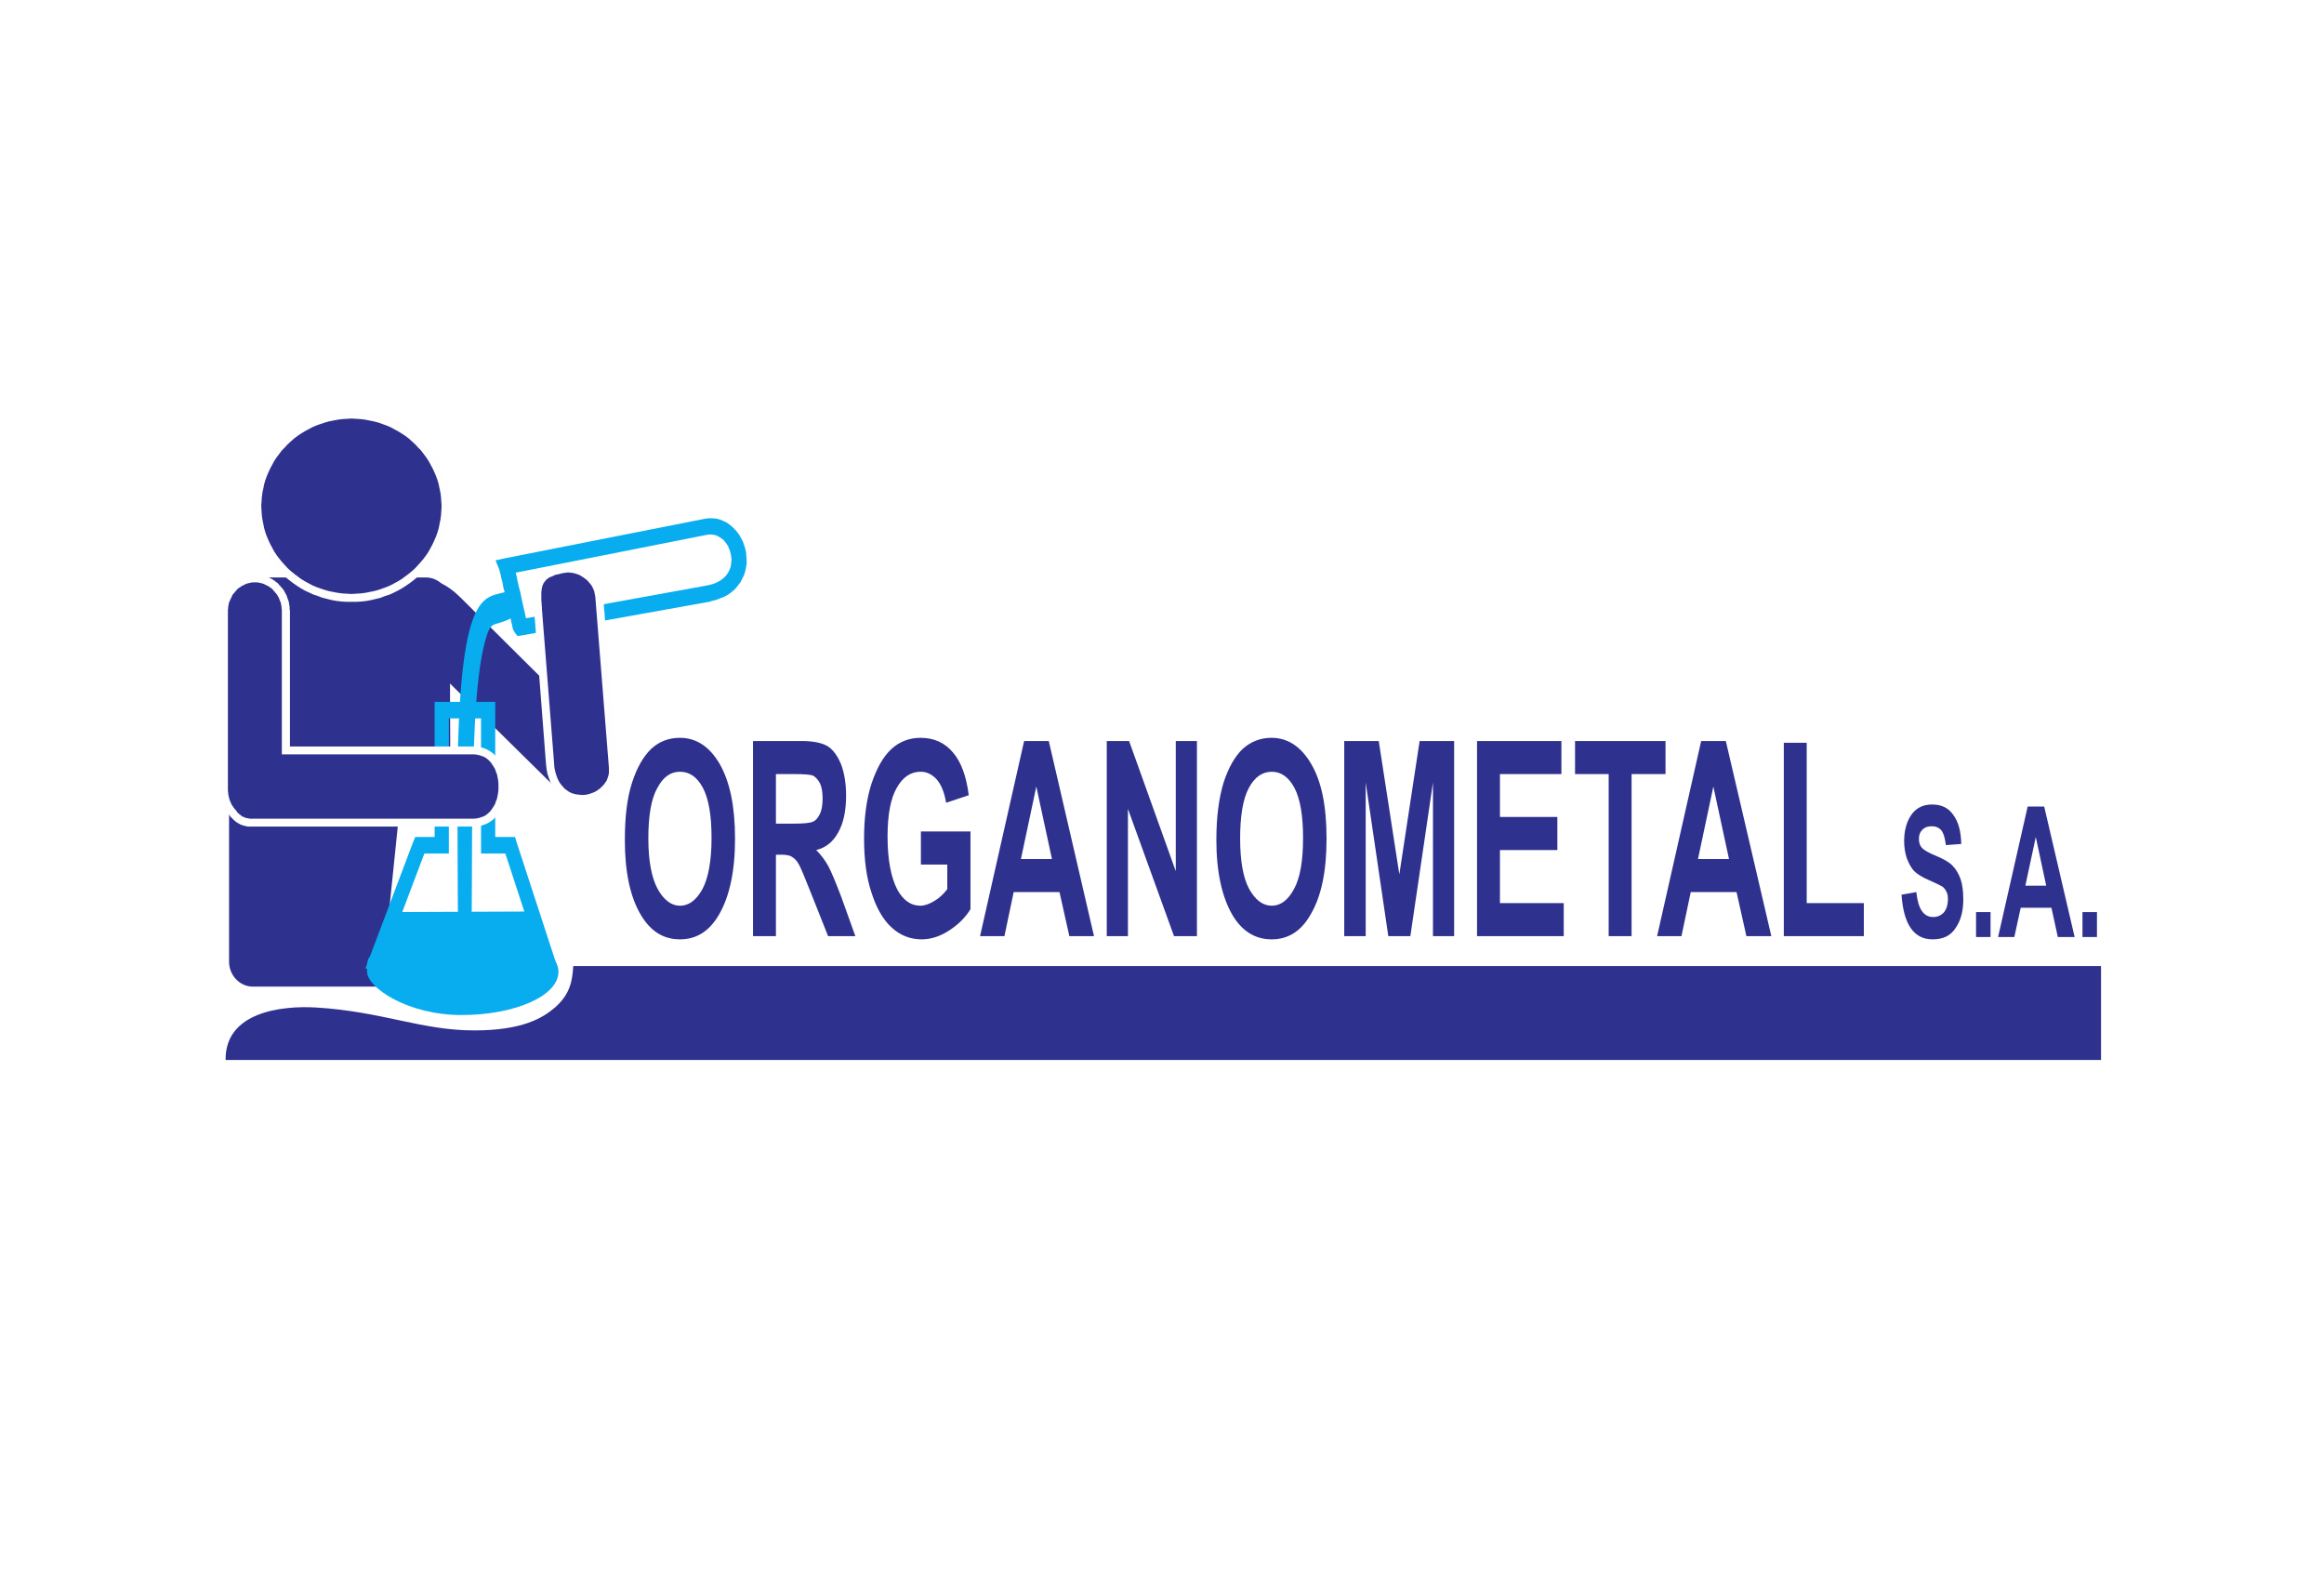 <?xml version="1.0" encoding="UTF-8"?>
<!-- Creator: CorelDRAW 2018 (64 bitů) -->
<svg xmlns="http://www.w3.org/2000/svg" xmlns:xlink="http://www.w3.org/1999/xlink" xml:space="preserve" width="375px" height="256px" version="1.0" style="shape-rendering:geometricPrecision; text-rendering:geometricPrecision; image-rendering:optimizeQuality; fill-rule:evenodd; clip-rule:evenodd" viewBox="0 0 80.15 54.65">
 <defs>
  <style type="text/css">
   <![CDATA[
    .fil4 {fill:#08ADEF}
    .fil1 {fill:#2E318E}
    .fil0 {fill:white}
    .fil2 {fill:#08ADEF;fill-rule:nonzero}
    .fil5 {fill:#2E318E;fill-rule:nonzero}
    .fil3 {fill:#FEFEFE;fill-rule:nonzero}
   ]]>
  </style>
 </defs>
 <g id="Vrstva_x0020_1">
  <rect class="fil0" width="80.15" height="54.65"></rect>
  <path class="fil1" d="M10.9 34.71c2.3,0.14 3.62,0.79 5.46,0.79 1.64,0 2.35,-0.42 2.78,-0.79 0.55,-0.48 0.6,-0.97 0.63,-1.43l52.69 0 0 3.24c-21.43,0 -43.25,0 -64.68,0 -0.02,-1.66 1.94,-1.88 3.12,-1.81z"></path>
  <path class="fil1" d="M9.11 19.88l5.58 0c0.45,0 0.82,0.39 0.82,0.87l0.02 5.87 -0.14 0.49 -6.25 0 0 -5.09c0,-0.46 -0.17,-0.88 -0.46,-1.19 -0.29,-0.3 0.5,-0.49 0.07,-0.49 -0.13,0 -0.26,0.01 -0.38,0.05 0.13,-0.3 0.41,-0.51 0.74,-0.51zm4.68 7.89l-0.55 5.36c-0.13,0.45 0.42,0.86 -0.03,0.86l-4.49 0c-0.45,0 -0.82,-0.39 -0.82,-0.86l0 -5.41c0.1,0.03 0.21,0.05 0.32,0.05l0.08 0 0 -0.01 0.01 0 0.01 0 0.02 0 0.01 0.01 0 0 0.01 -0.01 0.02 0 0.01 0 0.01 0 0 0.01 5.39 0z"></path>
  <path class="fil1" d="M15.88 20.57l4.36 4.33 0.14 -0.31c0.19,-0.4 -0.11,0.88 0.3,1.02l0 0c0.4,0.14 0.61,0.66 0.33,1l-0.35 0.44c-0.01,0.01 -0.02,0.05 -0.03,0.04l0 0c-0.01,-0.01 -0.02,0.02 -0.03,0.03l-0.07 0.07c-0.18,0.19 -0.44,0.27 -0.68,0.23 -0.26,-0.01 -0.52,-0.13 -0.73,-0.33l-5.12 -5.05c-0.87,-0.86 0.16,-3.17 1.88,-1.47z"></path>
  <g>
   <path class="fil2" d="M17.91 21.33l6.51 -1.18 0.09 0.56 -6.52 1.17 -0.23 -0.09 0.15 -0.46zm0.08 0.55l-0.14 0.02 -0.09 -0.11 0.23 0.09zm-0.58 -2.66l0.1 0.55 0.19 -0.38 0.01 0.04 0.01 0.03 0.02 0.04 0.01 0.05 0.01 0.05 0.01 0.07 0.02 0.06 0.02 0.08 0.02 0.07 0.01 0.09 0.02 0.08 0.02 0.09 0.02 0.09 0.03 0.1 0.02 0.09 0.02 0.1 0.02 0.09 0.02 0.1 0.02 0.09 0.02 0.09 0.02 0.09 0.02 0.08 0.02 0.08 0.01 0.07 0.02 0.07 0.01 0.06 0.02 0.05 0.01 0.05 0.01 0.03 0 0.02 0 0.01 -0.05 -0.09 -0.38 0.38 -0.06 -0.1 -0.01 -0.03 -0.01 -0.04 -0.01 -0.04 -0.01 -0.05 -0.01 -0.06 -0.02 -0.06 -0.01 -0.07 -0.02 -0.07 -0.02 -0.08 -0.02 -0.08 -0.02 -0.09 -0.02 -0.09 -0.02 -0.09 -0.02 -0.1 -0.02 -0.09 -0.02 -0.1 -0.02 -0.09 -0.02 -0.09 -0.03 -0.1 -0.02 -0.09 -0.01 -0.08 -0.02 -0.08 -0.02 -0.08 -0.02 -0.07 -0.01 -0.07 -0.02 -0.06 -0.01 -0.05 -0.01 -0.04 -0.01 -0.03 0 -0.02 0 0.01 0.19 -0.39zm-0.19 0.39l-0.13 -0.32 0.32 -0.07 -0.19 0.39zm7.16 -1.2l-6.87 1.36 -0.1 -0.55 6.88 -1.36 0 0 0.09 0.55zm-0.09 -0.55l0 0 -0.04 0.01 0.04 -0.01zm0.22 2.85l-0.09 -0.56 -0.01 0 0.13 -0.03 0.12 -0.04 0.1 -0.05 0.09 -0.05 0.08 -0.06 0.07 -0.06 0.05 -0.06 0.05 -0.07 0.04 -0.07 0.03 -0.07 0.03 -0.08 0.01 -0.08 0.01 -0.08 0.01 -0.08 -0.01 -0.08 -0.01 -0.08 -0.02 -0.08 -0.02 -0.08 -0.03 -0.07 -0.03 -0.08 -0.04 -0.06 -0.05 -0.07 -0.05 -0.06 -0.05 -0.05 -0.06 -0.04 -0.06 -0.04 -0.06 -0.03 -0.07 -0.03 -0.06 -0.01 -0.07 -0.01 -0.08 0 -0.08 0.01 -0.09 -0.55 0.14 -0.02 0.13 0 0.13 0.01 0.13 0.03 0.12 0.05 0.11 0.05 0.1 0.07 0.1 0.08 0.09 0.09 0.08 0.09 0.08 0.11 0.06 0.11 0.06 0.11 0.04 0.12 0.04 0.12 0.03 0.13 0.01 0.13 0.01 0.13 0 0.13 -0.02 0.13 -0.03 0.14 -0.04 0.13 -0.06 0.12 -0.06 0.12 -0.09 0.12 -0.09 0.11 -0.11 0.1 -0.12 0.09 -0.14 0.08 -0.15 0.06 -0.16 0.06 -0.17 0.04 0 0.01zm0 -0.01l0 0 0 0.01 0 -0.01z"></path>
  </g>
  <g>
   <path class="fil1" d="M18.97 26.3l-0.42 -5.32c-0.06,-0.83 -0.06,-1.25 0.93,-1.4 0.48,-0.07 1.13,0.3 1.19,0.95l0.47 5.9c0.1,1.25 -2.03,1.69 -2.17,-0.13z"></path>
   <path id="1" class="fil3" d="M18.69 20.97l0.42 5.32 -0.28 0.02 -0.41 -5.32 0 0 0.27 -0.02zm0.77 -1.53l0.04 0.28 0 0 -0.09 0.01 -0.08 0.02 -0.07 0.02 -0.07 0.01 -0.06 0.02 -0.06 0.03 -0.05 0.02 -0.05 0.02 -0.04 0.02 -0.04 0.03 -0.03 0.02 -0.03 0.03 -0.02 0.03 -0.03 0.03 -0.02 0.03 -0.02 0.03 -0.01 0.03 -0.02 0.04 -0.01 0.04 -0.01 0.04 -0.01 0.05 0 0.04 -0.01 0.05 0 0.06 0 0.05 0 0.06 0 0.06 0 0.07 0.01 0.07 0 0.07 0.01 0.07 0 0.08 -0.27 0.02 -0.01 -0.08 0 -0.07 -0.01 -0.08 0 -0.07 -0.01 -0.07 0 -0.07 0 -0.06 0 -0.07 0.01 -0.06 0 -0.06 0.01 -0.06 0.01 -0.06 0.02 -0.05 0.01 -0.06 0.02 -0.05 0.03 -0.06 0.03 -0.05 0.03 -0.05 0.04 -0.04 0.04 -0.05 0.04 -0.04 0.05 -0.04 0.06 -0.03 0.05 -0.04 0.07 -0.03 0.06 -0.02 0.07 -0.03 0.07 -0.02 0.08 -0.02 0.09 -0.02 0.08 -0.02 0.1 -0.02 0 0zm1.34 1.08l-0.27 0.02 0 0 -0.01 -0.05 -0.01 -0.05 -0.01 -0.05 -0.01 -0.05 -0.02 -0.04 -0.02 -0.05 -0.02 -0.04 -0.02 -0.04 -0.03 -0.04 -0.03 -0.04 -0.03 -0.03 -0.03 -0.04 -0.03 -0.03 -0.03 -0.03 -0.04 -0.03 -0.04 -0.03 -0.04 -0.03 -0.04 -0.02 -0.04 -0.03 -0.04 -0.02 -0.04 -0.02 -0.04 -0.01 -0.05 -0.02 -0.04 -0.01 -0.04 -0.01 -0.04 -0.01 -0.04 0 -0.05 -0.01 -0.04 0 -0.04 0 -0.03 0 -0.04 0.01 -0.04 -0.28 0.05 0 0.05 -0.01 0.06 0 0.05 0.01 0.06 0 0.05 0.01 0.06 0.01 0.05 0.01 0.06 0.02 0.05 0.02 0.06 0.02 0.05 0.02 0.05 0.03 0.05 0.03 0.05 0.03 0.05 0.03 0.05 0.04 0.05 0.04 0.04 0.04 0.04 0.04 0.04 0.04 0.04 0.05 0.04 0.05 0.03 0.06 0.03 0.05 0.03 0.06 0.03 0.06 0.02 0.06 0.02 0.06 0.01 0.07 0.02 0.06 0 0.07 0 0zm0.2 5.92l-0.47 -5.9 0.27 -0.02 0.48 5.9 0 0 -0.28 0.02zm-2.17 -0.13l0.28 -0.02 0 0 0.01 0.15 0.03 0.14 0.04 0.13 0.04 0.11 0.05 0.1 0.06 0.09 0.07 0.08 0.06 0.07 0.08 0.06 0.07 0.05 0.08 0.04 0.09 0.03 0.08 0.02 0.09 0.01 0.09 0.01 0.09 0 0.08 -0.01 0.09 -0.02 0.09 -0.03 0.08 -0.03 0.08 -0.04 0.07 -0.05 0.07 -0.05 0.06 -0.06 0.06 -0.06 0.05 -0.07 0.05 -0.07 0.03 -0.08 0.03 -0.09 0.02 -0.09 0 -0.09 0 -0.1 0.28 -0.02 0 0.13 -0.01 0.12 -0.02 0.12 -0.04 0.12 -0.05 0.1 -0.06 0.1 -0.06 0.09 -0.08 0.09 -0.08 0.07 -0.09 0.07 -0.1 0.06 -0.1 0.05 -0.1 0.04 -0.11 0.04 -0.11 0.02 -0.12 0.01 -0.11 0.01 -0.11 -0.01 -0.11 -0.02 -0.12 -0.03 -0.11 -0.04 -0.1 -0.05 -0.1 -0.07 -0.1 -0.07 -0.09 -0.09 -0.08 -0.1 -0.07 -0.12 -0.07 -0.12 -0.05 -0.14 -0.05 -0.15 -0.03 -0.16 -0.02 -0.18 0 0z"></path>
  </g>
  <path class="fil4" d="M17.86 21.15l-0.31 -0.81c-0.84,0.34 -1.87,-0.54 -1.77,8.4 0,0.42 0.01,3.09 0.02,3.55l0.46 0c0.01,-0.45 0.02,-3.14 0.02,-3.6 0.04,-2.62 0.07,-5.25 0.46,-6.65 0.23,-0.81 0.27,-0.35 1.12,-0.89z"></path>
  <g>
   <path class="fil1" d="M12.12 14.26c1.79,0 3.25,1.42 3.25,3.16 0,1.75 -1.46,3.17 -3.25,3.17 -1.79,0 -3.24,-1.42 -3.24,-3.17 0,-1.74 1.45,-3.16 3.24,-3.16z"></path>
   <path id="1" class="fil3" d="M15.5 17.42l-0.27 0 0 0 -0.01 -0.15 -0.01 -0.15 -0.02 -0.16 -0.03 -0.14 -0.03 -0.15 -0.04 -0.14 -0.05 -0.14 -0.06 -0.14 -0.06 -0.13 -0.07 -0.13 -0.07 -0.13 -0.08 -0.12 -0.09 -0.12 -0.09 -0.12 -0.1 -0.1 -0.1 -0.11 -0.11 -0.1 -0.11 -0.1 -0.12 -0.09 -0.12 -0.08 -0.13 -0.08 -0.13 -0.07 -0.13 -0.07 -0.14 -0.06 -0.14 -0.05 -0.14 -0.05 -0.15 -0.04 -0.15 -0.03 -0.15 -0.03 -0.16 -0.02 -0.16 -0.01 -0.16 -0.01 0 -0.28 0.17 0.01 0.18 0.01 0.17 0.02 0.16 0.03 0.17 0.04 0.16 0.04 0.15 0.05 0.16 0.06 0.15 0.07 0.14 0.07 0.14 0.08 0.14 0.09 0.13 0.09 0.13 0.1 0.12 0.1 0.12 0.11 0.11 0.11 0.11 0.12 0.1 0.13 0.1 0.13 0.08 0.13 0.09 0.14 0.07 0.14 0.07 0.15 0.06 0.15 0.05 0.15 0.05 0.16 0.04 0.16 0.03 0.16 0.02 0.17 0.01 0.16 0 0.17 0 0zm-3.38 3.3l0 -0.27 0 0 0.16 -0.01 0.16 -0.01 0.16 -0.02 0.15 -0.03 0.15 -0.03 0.15 -0.04 0.14 -0.05 0.14 -0.05 0.14 -0.06 0.13 -0.07 0.13 -0.07 0.13 -0.08 0.12 -0.09 0.12 -0.09 0.11 -0.09 0.11 -0.1 0.1 -0.11 0.1 -0.11 0.09 -0.11 0.09 -0.12 0.08 -0.12 0.07 -0.13 0.07 -0.13 0.06 -0.13 0.06 -0.14 0.05 -0.14 0.04 -0.14 0.03 -0.15 0.03 -0.15 0.02 -0.15 0.01 -0.15 0.01 -0.16 0.27 0 0 0.17 -0.01 0.17 -0.02 0.17 -0.03 0.16 -0.04 0.16 -0.05 0.16 -0.05 0.15 -0.06 0.15 -0.07 0.15 -0.07 0.14 -0.09 0.14 -0.08 0.13 -0.1 0.13 -0.1 0.13 -0.11 0.12 -0.11 0.11 -0.12 0.11 -0.12 0.1 -0.13 0.1 -0.13 0.09 -0.14 0.09 -0.14 0.08 -0.14 0.07 -0.15 0.07 -0.16 0.05 -0.15 0.06 -0.16 0.04 -0.17 0.04 -0.16 0.03 -0.17 0.02 -0.18 0.01 -0.17 0 0 0zm-3.38 -3.3l0.27 0 0 0 0.01 0.16 0.01 0.15 0.02 0.15 0.03 0.15 0.03 0.15 0.04 0.14 0.05 0.14 0.06 0.14 0.06 0.13 0.07 0.13 0.07 0.13 0.08 0.12 0.09 0.12 0.09 0.11 0.1 0.11 0.1 0.11 0.11 0.1 0.11 0.09 0.12 0.09 0.12 0.09 0.13 0.08 0.13 0.07 0.13 0.07 0.14 0.06 0.14 0.05 0.15 0.05 0.14 0.04 0.15 0.03 0.16 0.03 0.15 0.02 0.16 0.01 0.16 0.01 0 0.27 -0.17 0 -0.17 -0.01 -0.17 -0.02 -0.17 -0.03 -0.16 -0.04 -0.16 -0.04 -0.16 -0.06 -0.15 -0.05 -0.15 -0.07 -0.15 -0.07 -0.14 -0.08 -0.14 -0.09 -0.13 -0.09 -0.13 -0.1 -0.12 -0.1 -0.12 -0.11 -0.11 -0.11 -0.11 -0.12 -0.1 -0.13 -0.09 -0.13 -0.09 -0.13 -0.08 -0.14 -0.08 -0.14 -0.07 -0.15 -0.06 -0.15 -0.05 -0.15 -0.05 -0.16 -0.03 -0.16 -0.03 -0.16 -0.02 -0.17 -0.02 -0.17 0 -0.17 0 0zm3.38 -3.3l0 0.28 0 0 -0.16 0.01 -0.16 0.01 -0.15 0.02 -0.16 0.03 -0.15 0.03 -0.14 0.04 -0.15 0.05 -0.14 0.05 -0.14 0.06 -0.13 0.07 -0.13 0.07 -0.13 0.08 -0.12 0.08 -0.12 0.09 -0.11 0.1 -0.11 0.1 -0.1 0.11 -0.1 0.1 -0.09 0.12 -0.09 0.12 -0.08 0.12 -0.07 0.13 -0.07 0.13 -0.06 0.13 -0.06 0.14 -0.05 0.14 -0.04 0.14 -0.03 0.15 -0.03 0.14 -0.02 0.16 -0.01 0.15 -0.01 0.15 -0.27 0 0 -0.17 0.02 -0.16 0.02 -0.17 0.03 -0.16 0.03 -0.16 0.05 -0.16 0.05 -0.15 0.06 -0.15 0.07 -0.15 0.08 -0.14 0.08 -0.14 0.09 -0.13 0.09 -0.13 0.1 -0.13 0.11 -0.12 0.11 -0.11 0.12 -0.11 0.12 -0.1 0.13 -0.1 0.13 -0.09 0.14 -0.09 0.14 -0.08 0.15 -0.07 0.15 -0.07 0.15 -0.06 0.16 -0.05 0.16 -0.04 0.16 -0.04 0.17 -0.03 0.17 -0.02 0.17 -0.01 0.17 -0.01 0 0z"></path>
  </g>
  <g>
   <path class="fil2" d="M16.83 24.74l-1.6 0 0 -0.57 1.6 0 0.25 0.29 -0.25 0.28zm0 -0.57l0.25 0 0 0.29 -0.25 -0.29zm-0.24 4.95l0 -4.66 0.49 0 0 4.66 -0.25 0.28 -0.24 -0.28zm0.24 0.28l-0.24 0 0 -0.28 0.24 0.28zm0.76 0l-0.76 0 0 -0.57 0.76 0 0.23 0.19 -0.23 0.38zm0 -0.57l0.17 0 0.06 0.19 -0.23 -0.19zm1.08 4.37l-1.3 -3.98 0.45 -0.2 1.3 3.98 -0.23 0.38 -0.22 -0.18zm0.45 -0.2l0.13 0.38 -0.36 0 0.23 -0.38zm-6.37 -0.03l0.45 0.23 -0.23 -0.39 0.1 0 0.12 0 0.13 0 0.14 0 0.16 0 0.17 0 0.19 0 0.19 0 0.2 0 0.21 0 0.21 0 0.23 0 0.22 0 0.23 0 0.23 0 0.23 0 0.24 0 0.23 0 0.23 0 0.22 0.01 0.22 0 0.22 0 0.21 0 0.2 0 0.19 0 0.19 0 0.17 0 0.15 0 0.15 0 0.13 0 0.12 0 0.09 0 0 0.56 -0.09 0 -0.12 0 -0.13 0 -0.15 0 -0.16 0 -0.17 0 -0.18 0 -0.19 0 -0.2 0 -0.21 0 -0.22 0 -0.22 0 -0.22 0 -0.23 0 -0.23 0 -0.24 -0.01 -0.23 0 -0.23 0 -0.23 0 -0.23 0 -0.22 0 -0.21 0 -0.21 0 -0.2 0 -0.2 0 -0.18 0 -0.17 0 -0.16 0 -0.14 0 -0.13 0 -0.12 0 -0.1 0 -0.22 -0.4zm0.22 0.4l-0.37 0 0.15 -0.4 0.22 0.4zm1.73 -4.14l-1.5 3.97 -0.45 -0.23 1.5 -3.97 0.23 -0.17 0.22 0.4zm-0.45 -0.23l0.07 -0.17 0.16 0 -0.23 0.17zm0.98 0.4l-0.75 0 0 -0.57 0.75 0 0.25 0.29 -0.25 0.28zm0.25 -0.28l0 0.28 -0.25 0 0.25 -0.28zm0 -4.66l0 4.66 -0.49 0 0 -4.66 0.24 -0.29 0.25 0.29zm-0.49 0l0 -0.29 0.24 0 -0.24 0.29z"></path>
  </g>
  <path class="fil4" d="M18.88 32.8c0.24,0.21 0.38,0.44 0.38,0.68 0,0.83 -1.5,1.49 -3.35,1.49 -1.85,0 -3.25,-0.95 -3.25,-1.49 0,-0.53 0.04,-0.47 0.28,-0.68l0.52 -1.38 4.96 -0.02 0.46 1.4z"></path>
  <g>
   <path class="fil1" d="M8.79 19.91c0.59,0 1.07,0.51 1.07,1.13l0 4.81 6.47 0c1.34,0 1.34,2.48 0,2.48l-7.49 0c-0.02,0.01 -0.03,0.01 -0.05,0.01l0 0c-0.01,0 -0.03,0 -0.05,-0.01l-0.08 0c-0.27,0 -0.5,-0.13 -0.64,-0.35 -0.18,-0.2 -0.3,-0.47 -0.3,-0.77l0 -6.17c0,-0.62 0.48,-1.13 1.07,-1.13z"></path>
   <path id="1" class="fil3" d="M10 21.04l-0.28 0 0 0 0 -0.05 -0.01 -0.05 0 -0.05 -0.01 -0.05 -0.01 -0.05 -0.01 -0.05 -0.02 -0.04 -0.02 -0.05 -0.01 -0.04 -0.02 -0.04 -0.03 -0.05 -0.02 -0.04 -0.03 -0.04 -0.03 -0.03 -0.03 -0.04 -0.03 -0.03 -0.03 -0.04 -0.03 -0.03 -0.04 -0.03 -0.03 -0.02 -0.04 -0.03 -0.04 -0.02 -0.04 -0.02 -0.04 -0.02 -0.04 -0.02 -0.05 -0.02 -0.04 -0.01 -0.04 -0.01 -0.05 -0.01 -0.05 -0.01 -0.04 0 -0.05 0 0 -0.28 0.06 0 0.06 0.01 0.06 0.01 0.06 0.01 0.06 0.01 0.06 0.02 0.06 0.02 0.05 0.02 0.05 0.03 0.06 0.03 0.05 0.03 0.05 0.03 0.04 0.04 0.05 0.03 0.04 0.04 0.04 0.05 0.04 0.04 0.04 0.05 0.04 0.04 0.03 0.05 0.03 0.05 0.03 0.06 0.03 0.05 0.02 0.06 0.02 0.06 0.02 0.05 0.02 0.06 0.01 0.06 0.01 0.07 0.01 0.06 0 0.06 0.01 0.07 0 0zm-0.28 4.81l0 -4.81 0.28 0 0 4.81 -0.14 0.13 -0.14 -0.13zm0.14 0.13l-0.14 0 0 -0.13 0.14 0.13zm6.47 0l-6.47 0 0 -0.27 6.47 0 0 0 0 0.27zm0 2.49l0 -0.27 0 0 0.1 -0.01 0.1 -0.02 0.09 -0.03 0.08 -0.03 0.08 -0.05 0.07 -0.06 0.06 -0.06 0.06 -0.08 0.05 -0.08 0.05 -0.08 0.03 -0.09 0.04 -0.1 0.02 -0.1 0.02 -0.11 0.01 -0.1 0 -0.11 0 -0.11 -0.01 -0.1 -0.02 -0.11 -0.02 -0.1 -0.04 -0.1 -0.03 -0.09 -0.05 -0.08 -0.05 -0.08 -0.06 -0.08 -0.06 -0.06 -0.07 -0.06 -0.08 -0.05 -0.08 -0.03 -0.09 -0.03 -0.1 -0.02 -0.1 -0.01 0 -0.27 0.13 0.01 0.14 0.02 0.12 0.04 0.11 0.05 0.11 0.07 0.09 0.07 0.09 0.09 0.07 0.09 0.07 0.11 0.05 0.1 0.05 0.12 0.04 0.11 0.03 0.13 0.02 0.12 0.01 0.12 0.01 0.13 -0.01 0.13 -0.01 0.12 -0.02 0.13 -0.03 0.12 -0.04 0.11 -0.05 0.12 -0.05 0.11 -0.07 0.1 -0.07 0.09 -0.09 0.09 -0.09 0.07 -0.11 0.07 -0.11 0.05 -0.12 0.04 -0.14 0.03 -0.13 0 0 0zm-7.49 -0.27l7.49 0 0 0.27 -7.49 0 -0.01 -0.27 0.01 0zm-0.01 0l0 0 0.01 0 -0.01 0zm-0.04 0.27l0 -0.27 0 0 0 0 0 0 0.01 0 0 0 0 0 0 0 0 0 0 0 0 0 0.01 0 0 0 -0.01 0 0 0 0.01 0 0 0 0 0 0.01 0 0 0 0 0 -0.01 0 0 0 0.01 0 0 0 0.01 0 -0.01 0 0 0 0.01 0 0 0 0 0 -0.01 0 0 0 0.01 0 0.01 0.27 0.01 0 0 0 -0.02 0 0 0 0 0 0.01 0 0 0 -0.01 0 -0.01 0 0 0 0.01 0 0 0 -0.01 0 0 0 0 0 -0.01 0 0 0 0 0 0.01 0 0 0 -0.01 0 0 0 -0.01 0 0 0 0 0 0 0 0 0 0 0 0 0 -0.01 0 0 0 0 0 0 0zm0 -0.27l0 0 0 0.27 0 0 0 0 0 -0.27zm-0.05 0.27l0 -0.27 0.01 0 0.01 0 0 0 -0.01 0 0 0 0 0 0.02 0 0 0 -0.01 0 0 0 0 0 0.01 0 0 0 -0.01 0 0 0 0.01 0 0 0 0 0 0 0 0.01 0 0.01 0 -0.02 0 0.01 0 0 0 0 0 0 0 0 0 0 0 0 0 0.01 0 0 0 0 0 0 0 0 0.27 0 0 0 0 0 0 -0.01 0 0 0 0 0 0 0 0 0 0 0 0 0 -0.01 0 -0.01 0 0 0 0.01 0 0 0 0 0 0 0 -0.01 0 0 0 -0.01 0 0 0 0.01 0 0 0 0 0 -0.02 0 0 0 0.01 0 0 0 0 0 -0.02 0 0 0 0.01 0 0 0zm0 -0.27l0.01 0 0 0 -0.01 0zm-0.08 0l0.08 0 0 0.27 -0.08 0 0 0 0 -0.27zm-0.74 -0.12l0.2 -0.19 0.01 0.02 0.02 0.01 0.01 0.02 0.01 0.02 0.01 0.01 0.01 0.02 0.02 0.01 0.01 0.01 0.02 0.02 0.01 0.01 0.01 0.01 0.02 0.01 0.02 0.02 0.01 0.01 0.02 0.01 0.01 0.01 0.02 0.01 0.02 0.01 0.01 0.01 0.02 0 0.02 0.01 0.02 0.01 0.01 0 0.02 0.01 0.02 0.01 0.02 0 0.02 0 0.02 0.01 0.02 0 0.02 0 0.02 0.01 0.02 0 0.02 0 0 0.27 -0.03 0 -0.03 0 -0.03 0 -0.03 0 -0.03 -0.01 -0.03 0 -0.02 -0.01 -0.03 -0.01 -0.03 0 -0.02 -0.01 -0.03 -0.01 -0.03 -0.01 -0.02 -0.01 -0.03 -0.01 -0.02 -0.02 -0.03 -0.01 -0.02 -0.01 -0.02 -0.02 -0.03 -0.01 -0.02 -0.02 -0.02 -0.02 -0.02 -0.01 -0.02 -0.02 -0.02 -0.02 -0.02 -0.02 -0.02 -0.02 -0.02 -0.02 -0.02 -0.02 -0.02 -0.02 -0.01 -0.02 -0.02 -0.02 -0.02 -0.03 0.02 0.02zm0.2 -0.19l0.01 0.01 0 0.01 -0.01 -0.02zm-0.53 -0.68l0.27 0 0 0 0 0.02 0 0.03 0.01 0.02 0 0.03 0 0.02 0 0.02 0.01 0.03 0 0.02 0.01 0.03 0 0.02 0.01 0.02 0 0.02 0.01 0.03 0.01 0.02 0 0.02 0.01 0.02 0.01 0.02 0.01 0.03 0.01 0.02 0.01 0.02 0.01 0.02 0.01 0.02 0.01 0.02 0.01 0.02 0.02 0.02 0.01 0.02 0.01 0.01 0.01 0.02 0.02 0.02 0.01 0.02 0.02 0.02 0.01 0.01 -0.2 0.19 -0.02 -0.02 -0.02 -0.03 -0.02 -0.02 -0.02 -0.02 -0.01 -0.02 -0.02 -0.03 -0.02 -0.02 -0.01 -0.03 -0.02 -0.02 -0.01 -0.03 -0.01 -0.02 -0.02 -0.03 -0.01 -0.03 -0.01 -0.02 -0.01 -0.03 -0.02 -0.03 -0.01 -0.02 -0.01 -0.03 0 -0.03 -0.01 -0.03 -0.01 -0.03 -0.01 -0.03 0 -0.03 -0.01 -0.03 -0.01 -0.03 0 -0.03 0 -0.03 -0.01 -0.03 0 -0.03 0 -0.03 0 -0.03 0 -0.03 0 0zm0.27 -6.17l0 6.17 -0.27 0 0 -6.17 0 0 0.27 0zm0.93 -1.27l0 0.28 0 0 -0.05 0 -0.04 0 -0.05 0.01 -0.04 0.01 -0.05 0.01 -0.04 0.01 -0.05 0.02 -0.04 0.02 -0.04 0.02 -0.04 0.02 -0.04 0.02 -0.03 0.03 -0.04 0.02 -0.04 0.03 -0.03 0.03 -0.03 0.04 -0.03 0.03 -0.03 0.04 -0.03 0.03 -0.03 0.04 -0.02 0.04 -0.02 0.05 -0.02 0.04 -0.02 0.04 -0.02 0.05 -0.02 0.04 -0.01 0.05 -0.01 0.05 -0.01 0.05 0 0.05 -0.01 0.05 0 0.05 -0.27 0 0 -0.07 0 -0.06 0.01 -0.06 0.01 -0.07 0.01 -0.06 0.02 -0.06 0.02 -0.05 0.02 -0.06 0.02 -0.06 0.03 -0.05 0.03 -0.06 0.03 -0.05 0.03 -0.05 0.04 -0.04 0.04 -0.05 0.04 -0.04 0.04 -0.05 0.04 -0.04 0.05 -0.03 0.05 -0.04 0.04 -0.03 0.05 -0.03 0.06 -0.03 0.05 -0.03 0.06 -0.02 0.05 -0.02 0.06 -0.02 0.06 -0.01 0.06 -0.01 0.06 -0.01 0.06 -0.01 0.06 0 0 0z"></path>
  </g>
  <path class="fil5" d="M21.55 28.93c0,-0.8 0.08,-1.46 0.25,-1.98 0.17,-0.52 0.39,-0.9 0.66,-1.16 0.27,-0.25 0.6,-0.38 0.99,-0.38 0.56,0 1.02,0.3 1.37,0.9 0.35,0.61 0.53,1.46 0.53,2.58 0,1.12 -0.19,2 -0.56,2.63 -0.33,0.56 -0.77,0.84 -1.34,0.84 -0.57,0 -1.01,-0.28 -1.34,-0.83 -0.38,-0.63 -0.56,-1.5 -0.56,-2.6zm0.81 -0.05c0,0.77 0.11,1.35 0.32,1.74 0.21,0.38 0.47,0.58 0.77,0.58 0.32,0 0.57,-0.2 0.78,-0.58 0.2,-0.38 0.31,-0.97 0.31,-1.76 0,-0.78 -0.1,-1.35 -0.3,-1.73 -0.2,-0.37 -0.46,-0.55 -0.79,-0.55 -0.32,0 -0.58,0.18 -0.78,0.56 -0.21,0.37 -0.31,0.95 -0.31,1.74zm3.61 3.37l0 -6.73 1.67 0c0.43,0 0.73,0.07 0.92,0.19 0.18,0.12 0.33,0.33 0.45,0.62 0.11,0.3 0.17,0.66 0.17,1.07 0,0.53 -0.09,0.95 -0.27,1.27 -0.18,0.33 -0.43,0.53 -0.76,0.61 0.17,0.17 0.31,0.36 0.42,0.56 0.11,0.21 0.26,0.57 0.46,1.1l0.47 1.31 -0.94 0 -0.58 -1.46c-0.21,-0.53 -0.35,-0.87 -0.42,-1 -0.07,-0.13 -0.15,-0.22 -0.24,-0.27 -0.08,-0.06 -0.21,-0.08 -0.39,-0.08l-0.17 0 0 2.81 -0.79 0zm0.79 -3.88l0.59 0c0.36,0 0.59,-0.02 0.69,-0.07 0.1,-0.04 0.17,-0.13 0.24,-0.27 0.06,-0.13 0.09,-0.31 0.09,-0.53 0,-0.22 -0.03,-0.39 -0.09,-0.52 -0.07,-0.13 -0.15,-0.22 -0.25,-0.27 -0.08,-0.03 -0.29,-0.05 -0.65,-0.05l-0.62 0 0 1.71zm5 1.41l0 -1.14 1.71 0 0 2.68c-0.17,0.28 -0.42,0.53 -0.73,0.73 -0.32,0.21 -0.64,0.31 -0.95,0.31 -0.39,0 -0.73,-0.13 -1.03,-0.4 -0.3,-0.27 -0.53,-0.67 -0.7,-1.2 -0.18,-0.53 -0.26,-1.16 -0.26,-1.88 0,-0.74 0.09,-1.38 0.26,-1.9 0.18,-0.53 0.4,-0.92 0.68,-1.18 0.28,-0.26 0.62,-0.39 1.01,-0.39 0.46,0 0.84,0.17 1.12,0.51 0.28,0.33 0.46,0.82 0.54,1.47l-0.78 0.26c-0.06,-0.35 -0.16,-0.61 -0.32,-0.8 -0.16,-0.18 -0.35,-0.27 -0.56,-0.27 -0.34,0 -0.61,0.18 -0.82,0.55 -0.21,0.36 -0.32,0.92 -0.32,1.68 0,0.81 0.12,1.42 0.34,1.84 0.2,0.36 0.46,0.55 0.79,0.55 0.15,0 0.31,-0.06 0.48,-0.16 0.17,-0.1 0.32,-0.24 0.45,-0.41l0 -0.85 -0.91 0zm5.97 2.47l-0.85 0 -0.34 -1.52 -1.58 0 -0.32 1.52 -0.84 0 1.52 -6.73 0.85 0 1.56 6.73zm-1.45 -2.66l-0.54 -2.5 -0.53 2.5 1.07 0zm1.89 2.66l0 -6.73 0.77 0 1.61 4.49 0 -4.49 0.73 0 0 6.73 -0.79 0 -1.59 -4.39 0 4.39 -0.73 0zm3.78 -3.32c0,-0.8 0.09,-1.46 0.25,-1.98 0.17,-0.52 0.39,-0.9 0.66,-1.16 0.28,-0.25 0.61,-0.38 0.99,-0.38 0.56,0 1.02,0.3 1.37,0.9 0.36,0.61 0.53,1.46 0.53,2.58 0,1.12 -0.18,2 -0.56,2.63 -0.32,0.56 -0.77,0.84 -1.33,0.84 -0.57,0 -1.02,-0.28 -1.35,-0.83 -0.37,-0.63 -0.56,-1.5 -0.56,-2.6zm0.82 -0.05c0,0.77 0.1,1.35 0.31,1.74 0.21,0.38 0.47,0.58 0.78,0.58 0.31,0 0.57,-0.2 0.77,-0.58 0.21,-0.38 0.31,-0.97 0.31,-1.76 0,-0.78 -0.1,-1.35 -0.3,-1.73 -0.2,-0.37 -0.46,-0.55 -0.78,-0.55 -0.32,0 -0.59,0.18 -0.79,0.56 -0.2,0.37 -0.3,0.95 -0.3,1.74zm3.59 3.37l0 -6.73 1.19 0 0.71 4.6 0.7 -4.6 1.19 0 0 6.73 -0.73 0 0 -5.3 -0.78 5.3 -0.76 0 -0.78 -5.3 0 5.3 -0.74 0zm4.58 0l0 -6.73 2.91 0 0 1.14 -2.12 0 0 1.48 1.98 0 0 1.14 -1.98 0 0 1.83 2.2 0 0 1.14 -2.99 0zm4.54 0l0 -5.59 -1.16 0 0 -1.14 3.12 0 0 1.14 -1.17 0 0 5.59 -0.79 0zm5.61 0l-0.86 0 -0.34 -1.52 -1.58 0 -0.32 1.52 -0.84 0 1.52 -6.73 0.85 0 1.57 6.73zm-1.46 -2.66l-0.54 -2.5 -0.53 2.5 1.07 0zm1.89 2.66l0 -6.67 0.79 0 0 5.53 1.97 0 0 1.14 -2.76 0z"></path>
  <path class="fil5" d="M65.58 30.82l0.51 -0.09c0.06,0.58 0.25,0.86 0.58,0.86 0.16,0 0.28,-0.06 0.38,-0.17 0.09,-0.12 0.13,-0.27 0.13,-0.44 0,-0.1 -0.01,-0.19 -0.05,-0.26 -0.03,-0.07 -0.08,-0.13 -0.14,-0.18 -0.07,-0.04 -0.23,-0.12 -0.48,-0.23 -0.23,-0.1 -0.39,-0.2 -0.5,-0.31 -0.1,-0.11 -0.18,-0.26 -0.25,-0.44 -0.06,-0.19 -0.09,-0.38 -0.09,-0.6 0,-0.24 0.04,-0.46 0.12,-0.66 0.08,-0.19 0.19,-0.34 0.33,-0.44 0.14,-0.1 0.31,-0.15 0.52,-0.15 0.31,0 0.55,0.11 0.72,0.35 0.18,0.24 0.27,0.57 0.28,1.01l-0.53 0.04c-0.03,-0.24 -0.08,-0.41 -0.15,-0.5 -0.08,-0.1 -0.19,-0.15 -0.34,-0.15 -0.14,0 -0.25,0.04 -0.33,0.13 -0.08,0.08 -0.11,0.18 -0.11,0.31 0,0.12 0.03,0.22 0.1,0.3 0.07,0.08 0.24,0.18 0.49,0.28 0.26,0.11 0.46,0.22 0.57,0.34 0.12,0.12 0.21,0.28 0.28,0.47 0.06,0.19 0.09,0.42 0.09,0.69 0,0.39 -0.08,0.72 -0.26,0.98 -0.17,0.27 -0.43,0.4 -0.8,0.4 -0.64,0 -1,-0.51 -1.07,-1.54zm2.57 1.46l0 -0.86 0.5 0 0 0.86 -0.5 0zm3.4 0l-0.58 0 -0.22 -1.01 -1.06 0 -0.22 1.01 -0.56 0 1.02 -4.5 0.57 0 1.05 4.5zm-0.98 -1.77l-0.36 -1.68 -0.36 1.68 0.72 0zm1.25 1.77l0 -0.86 0.5 0 0 0.86 -0.5 0z"></path>
 </g>
</svg>
